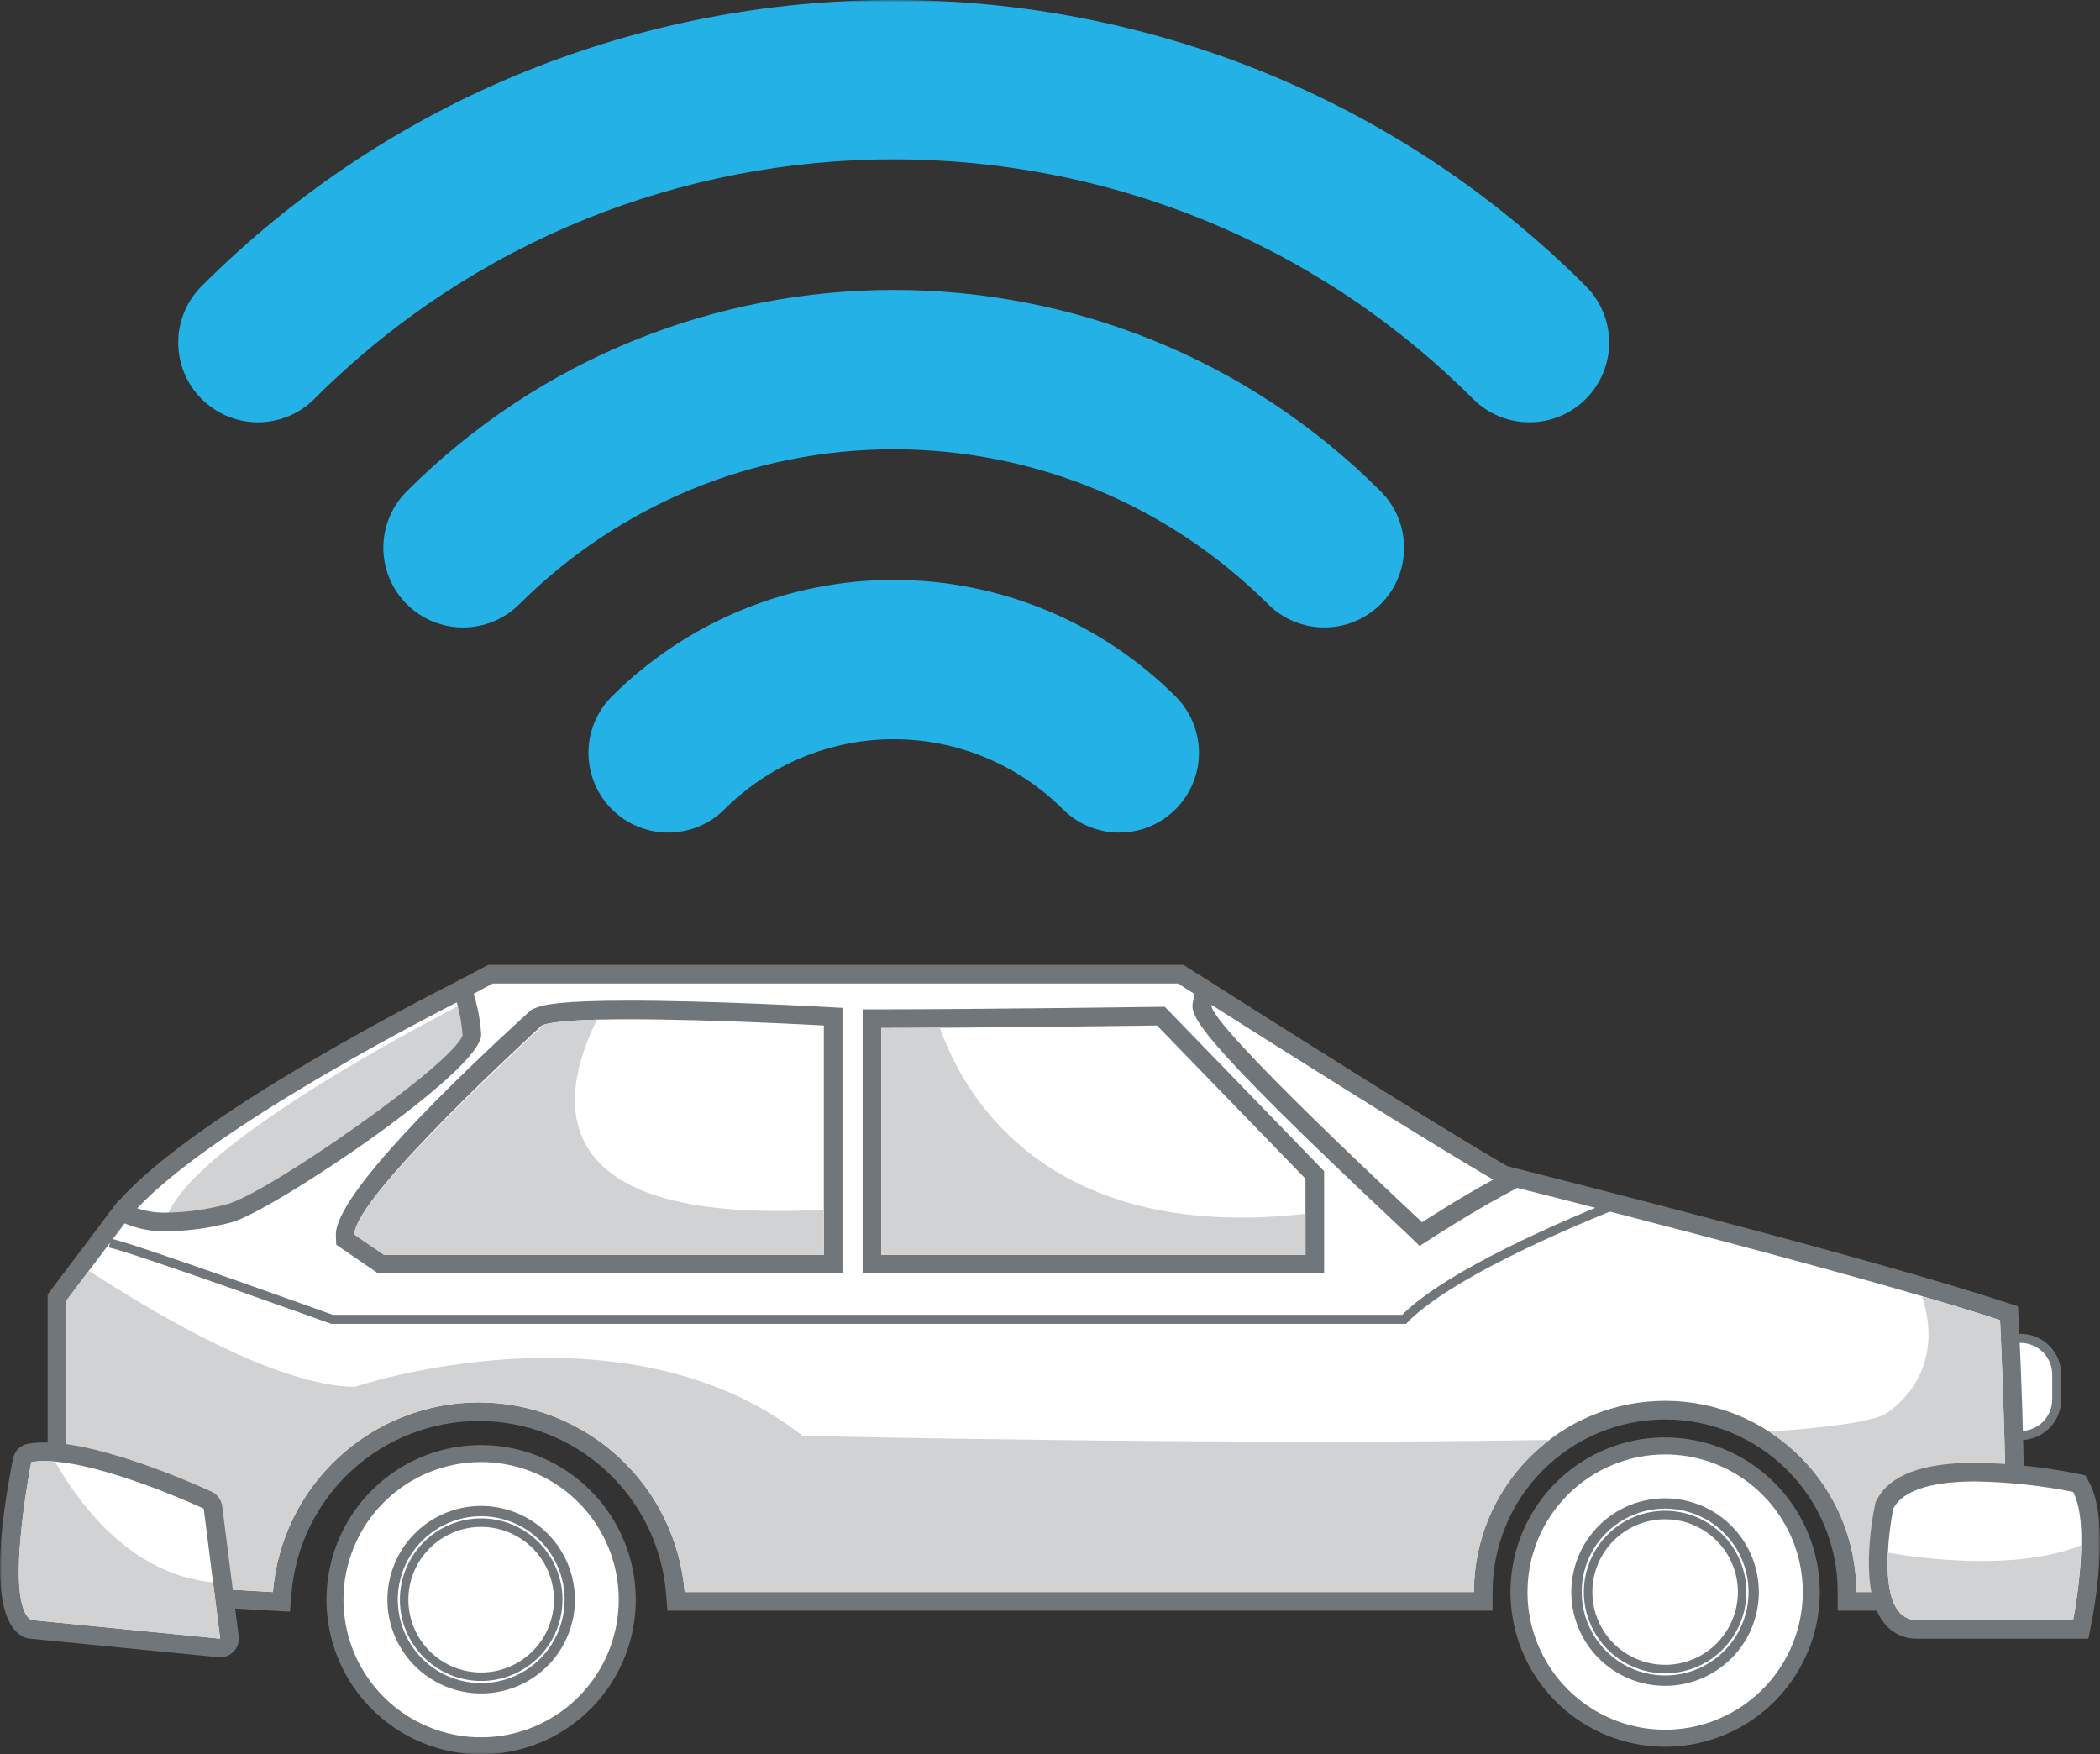 <svg width="492" height="411" viewBox="0 0 492 411" fill="none" xmlns="http://www.w3.org/2000/svg">
<rect x="0" y="0" width="492" height="411" fill="#333333" stroke="none"/>
<mask id="mask0_172_215" style="mask-type:luminance" maskUnits="userSpaceOnUse" x="0" y="0" width="492" height="411">
<path d="M491.99 0H0V411H491.99V0Z" fill="white"/>
</mask>
<g mask="url(#mask0_172_215)">
<path d="M481.862 327.929C481.838 330.16 480.936 332.292 479.35 333.861C477.764 335.43 475.623 336.31 473.393 336.31C471.162 336.31 469.021 335.43 467.435 333.861C465.849 332.292 464.947 330.16 464.923 327.929V321.928C464.947 319.697 465.849 317.566 467.435 315.996C469.021 314.427 471.162 313.547 473.393 313.547C475.623 313.547 477.764 314.427 479.35 315.996C480.936 317.566 481.838 319.697 481.862 321.928V327.929Z" fill="white"/>
<path d="M481.862 327.929C481.838 330.16 480.936 332.292 479.35 333.861C477.764 335.43 475.623 336.31 473.393 336.31C471.162 336.31 469.021 335.43 467.435 333.861C465.849 332.292 464.947 330.16 464.923 327.929V321.928C464.947 319.697 465.849 317.566 467.435 315.996C469.021 314.427 471.162 313.547 473.393 313.547C475.623 313.547 477.764 314.427 479.35 315.996C480.936 317.566 481.838 319.697 481.862 321.928V327.929Z" stroke="#71767A" stroke-width="2.117" stroke-miterlimit="10"/>
<path d="M26.379 286.766L27.436 285.318C42.874 264.28 107.262 232.219 109.998 230.867L110.528 230.603L140.287 232.697L117.372 280.858L42.323 304.2L26.379 286.766Z" fill="white"/>
<path d="M110.97 232.825L136.939 234.649L115.812 279.052L42.994 301.699L29.2 286.611C44.498 265.757 110.97 232.825 110.97 232.825ZM110.097 228.387L109.034 228.917C106.277 230.279 41.426 262.567 25.677 284.035L23.561 286.921L25.979 289.564L39.777 304.652L41.657 306.697L44.306 305.874L117.12 283.231L118.941 282.659L119.766 280.933L140.893 236.53L143.646 230.742L137.255 230.295L111.284 228.471L110.097 228.387Z" fill="#71767A"/>
<path d="M112.729 232.953C112.729 232.953 19.896 278.877 41.757 293.979C63.589 309.09 105.077 267.375 105.077 267.375L124.206 235.4L112.729 232.953Z" fill="#D0D2D3"/>
<path d="M13.349 372.315V303.991L28.533 283.874L30.142 284.645C33.044 285.85 36.174 286.406 39.313 286.273C44.192 286.188 49.041 285.503 53.753 284.235C64.6 281.297 110.689 248.719 110.548 242.429C110.355 239.394 109.797 236.394 108.885 233.493L108.338 231.777C108.338 231.777 113.032 229.214 114.447 228.478L276.633 228.237L277.17 228.582C277.71 228.929 331.565 263.298 352.435 275.37C352.779 275.37 435.904 296.206 469.253 307.197L470.677 307.667L470.749 309.16C470.856 311.349 473.357 362.881 471.125 373.428L470.76 375.161H432.725V372.976C432.725 361.674 428.236 350.834 420.244 342.842C412.252 334.85 401.412 330.36 390.11 330.36C378.807 330.36 367.968 334.85 359.976 342.842C351.984 350.834 347.494 361.674 347.494 372.976V375.161H158.396L158.238 373.152C157.287 361.589 152.021 350.806 143.488 342.946C134.954 335.085 123.776 330.722 112.174 330.722C100.572 330.722 89.394 335.085 80.861 342.946C72.327 350.806 67.062 361.589 66.111 373.152L65.942 375.273L13.349 372.315Z" fill="white"/>
<path d="M275.999 230.417C275.999 230.417 330.192 265.021 351.346 277.257C351.346 277.257 434.895 298.17 468.575 309.267C468.575 309.267 471.194 362.582 468.995 372.976H434.914C434.914 367.093 433.755 361.267 431.504 355.832C429.253 350.396 425.953 345.457 421.792 341.297C417.632 337.137 412.693 333.837 407.258 331.586C401.823 329.334 395.997 328.175 390.113 328.175C384.23 328.175 378.404 329.334 372.969 331.586C367.533 333.837 362.595 337.137 358.435 341.297C354.274 345.457 350.974 350.396 348.723 355.832C346.471 361.267 345.313 367.093 345.313 372.976H160.41C159.412 360.869 153.897 349.579 144.961 341.35C136.025 333.12 124.321 328.551 112.173 328.551C100.024 328.551 88.32 333.12 79.384 341.35C70.448 349.579 64.934 360.869 63.936 372.976L15.536 370.251V304.718L29.198 286.611C32.396 287.952 35.848 288.582 39.314 288.456C44.384 288.377 49.425 287.665 54.319 286.337C63.75 283.787 113.274 250.663 112.729 242.284C112.525 239.071 111.934 235.894 110.967 232.822C112.55 231.958 114.048 231.143 115.455 230.416L275.999 230.417ZM277.276 226.047H114.395L113.45 226.536C112.014 227.278 110.483 228.108 108.869 228.989L105.711 230.72L106.802 234.153C107.664 236.883 108.19 239.709 108.369 242.566C106.308 249.08 63.017 279.458 53.18 282.121C48.656 283.341 43.998 284.001 39.313 284.085C36.503 284.204 33.7 283.723 31.09 282.675L27.863 281.124L25.709 283.974L12.044 302.085L11.164 303.255V374.377L15.286 374.609L63.686 377.341L67.942 377.578L68.287 373.331C69.192 362.314 74.207 352.04 82.337 344.55C90.467 337.06 101.117 332.902 112.171 332.902C123.225 332.902 133.875 337.06 142.005 344.55C150.135 352.04 155.15 362.314 156.054 373.331L156.379 377.348H349.685V372.974C349.685 362.251 353.944 351.968 361.527 344.385C369.109 336.803 379.393 332.543 390.116 332.543C400.839 332.543 411.123 336.803 418.705 344.385C426.287 351.968 430.547 362.251 430.547 372.974V377.342H472.535L473.265 373.876C475.521 363.24 473.21 314.563 472.941 309.048L472.79 306.055L469.941 305.115C437.997 294.589 360.609 275.078 353.005 273.167C331.81 260.85 278.883 227.074 278.347 226.733L277.276 226.047Z" fill="#71767A"/>
<path d="M112.172 328.528C124.325 328.523 136.035 333.092 144.972 341.327C153.91 349.562 159.421 360.86 160.409 372.972H345.315C345.312 366.064 346.912 359.249 349.989 353.064C353.066 346.879 357.536 341.492 363.048 337.326C288.283 338.674 188.079 336.387 188.079 336.387C146.019 303.629 83.049 324.921 83.049 324.921C65.163 324.574 38.074 308.952 20.811 297.687L15.529 304.716V370.246L63.93 372.972C64.923 360.86 70.436 349.565 79.374 341.331C88.312 333.097 100.02 328.527 112.172 328.528Z" fill="#D0D2D3"/>
<path d="M442.228 330.935C439.496 332.923 429.269 334.371 414.475 335.402C420.75 339.459 425.908 345.023 429.479 351.587C433.05 358.151 434.919 365.506 434.916 372.978H468.991C471.19 362.584 468.572 309.271 468.572 309.271C463.456 307.592 457.206 305.686 450.28 303.665C453.663 313.806 451.635 324.107 442.225 330.934" fill="#D0D2D3"/>
<path d="M112.729 409.005C105.958 409.005 99.338 406.998 93.707 403.236C88.076 399.475 83.687 394.128 81.095 387.872C78.503 381.616 77.824 374.732 79.144 368.09C80.465 361.449 83.725 355.347 88.512 350.558C93.3 345.769 99.4 342.508 106.041 341.185C112.682 339.863 119.567 340.54 125.823 343.13C132.08 345.721 137.428 350.108 141.192 355.738C144.955 361.367 146.964 367.986 146.966 374.758C146.954 383.835 143.344 392.538 136.926 398.958C130.508 405.377 121.807 408.99 112.729 409.005Z" fill="white"/>
<path d="M112.729 342.52C119.106 342.523 125.34 344.417 130.64 347.962C135.941 351.507 140.072 356.545 142.51 362.438C144.948 368.331 145.584 374.814 144.337 381.068C143.09 387.322 140.017 393.066 135.506 397.574C130.995 402.082 125.249 405.15 118.994 406.392C112.738 407.634 106.256 406.993 100.365 404.551C94.474 402.109 89.439 397.974 85.898 392.671C82.357 387.367 80.467 381.133 80.469 374.755C80.47 370.52 81.305 366.327 82.927 362.415C84.549 358.503 86.926 354.948 89.921 351.955C92.917 348.961 96.473 346.587 100.387 344.968C104.3 343.349 108.494 342.517 112.729 342.52ZM112.729 338.538C105.563 338.537 98.557 340.661 92.598 344.642C86.639 348.623 81.994 354.281 79.252 360.902C76.509 367.523 75.791 374.808 77.189 381.837C78.587 388.865 82.038 395.322 87.106 400.389C92.174 405.456 98.63 408.906 105.659 410.304C112.688 411.701 119.973 410.983 126.594 408.239C133.214 405.496 138.872 400.85 142.852 394.891C146.833 388.931 148.956 381.925 148.954 374.759C148.94 365.156 145.118 355.951 138.328 349.162C131.537 342.372 122.332 338.552 112.729 338.538Z" fill="#71767A"/>
<path d="M112.73 395.521C108.625 395.521 104.611 394.304 101.198 392.024C97.784 389.743 95.124 386.502 93.552 382.709C91.981 378.917 91.57 374.743 92.37 370.717C93.171 366.691 95.147 362.992 98.049 360.089C100.952 357.185 104.65 355.208 108.676 354.407C112.702 353.605 116.876 354.015 120.669 355.586C124.462 357.156 127.704 359.816 129.985 363.229C132.267 366.642 133.485 370.654 133.486 374.759C133.482 380.264 131.294 385.541 127.402 389.434C123.511 393.326 118.234 395.516 112.73 395.521Z" fill="white"/>
<path d="M112.731 355.215C116.597 355.213 120.377 356.358 123.593 358.505C126.809 360.653 129.316 363.705 130.796 367.277C132.277 370.849 132.665 374.78 131.912 378.572C131.158 382.365 129.297 385.849 126.564 388.583C123.83 391.318 120.347 393.181 116.555 393.935C112.762 394.69 108.831 394.304 105.259 392.824C101.687 391.345 98.633 388.839 96.485 385.624C94.336 382.41 93.19 378.63 93.19 374.763C93.191 369.58 95.251 364.61 98.915 360.945C102.579 357.279 107.548 355.218 112.731 355.215ZM112.731 352.798C108.386 352.798 104.139 354.087 100.526 356.501C96.914 358.915 94.098 362.345 92.436 366.36C90.773 370.374 90.338 374.791 91.186 379.052C92.034 383.313 94.127 387.227 97.199 390.299C100.272 393.371 104.186 395.463 108.447 396.31C112.709 397.157 117.126 396.722 121.139 395.058C125.153 393.395 128.584 390.579 130.997 386.966C133.41 383.353 134.698 379.106 134.697 374.761C134.689 368.938 132.372 363.356 128.254 359.24C124.136 355.123 118.553 352.807 112.731 352.8" fill="#71767A"/>
<path d="M112.732 392.815C109.162 392.815 105.672 391.756 102.704 389.772C99.735 387.789 97.422 384.969 96.056 381.671C94.69 378.373 94.332 374.743 95.029 371.242C95.726 367.74 97.445 364.524 99.969 362C102.494 359.475 105.71 357.756 109.211 357.06C112.713 356.363 116.342 356.72 119.641 358.086C122.939 359.452 125.758 361.766 127.742 364.734C129.725 367.702 130.784 371.192 130.785 374.762C130.78 379.548 128.876 384.137 125.491 387.522C122.107 390.906 117.518 392.81 112.732 392.815Z" fill="white"/>
<path d="M112.73 357.709C116.103 357.709 119.401 358.71 122.206 360.585C125.011 362.46 127.197 365.124 128.488 368.241C129.778 371.359 130.115 374.789 129.456 378.097C128.797 381.406 127.172 384.445 124.786 386.83C122.4 389.215 119.36 390.839 116.051 391.496C112.742 392.154 109.312 391.815 106.195 390.523C103.079 389.231 100.416 387.043 98.542 384.237C96.669 381.432 95.67 378.133 95.671 374.76C95.678 370.238 97.478 365.904 100.675 362.708C103.873 359.511 108.208 357.714 112.73 357.709ZM112.73 355.714C108.962 355.715 105.279 356.833 102.146 358.927C99.014 361.021 96.573 363.998 95.131 367.479C93.69 370.961 93.314 374.791 94.05 378.487C94.786 382.182 96.602 385.576 99.267 388.24C101.932 390.904 105.327 392.717 109.023 393.451C112.719 394.185 116.549 393.807 120.03 392.364C123.511 390.921 126.486 388.479 128.578 385.345C130.671 382.211 131.787 378.528 131.786 374.76C131.779 369.709 129.769 364.867 126.196 361.296C122.624 357.725 117.781 355.718 112.73 355.714Z" fill="#71767A"/>
<path d="M89.29 296.164L80.916 290.425L80.871 289.327C80.51 280.047 117.956 245.468 125.47 238.638C127.643 237.547 131.579 236.608 147.355 236.608C166.767 236.608 192.871 238.056 193.135 238.07L195.196 238.184V296.165L89.29 296.164Z" fill="white"/>
<path d="M147.35 238.792C166.932 238.792 193.013 240.25 193.013 240.25V293.979H89.964L83.053 289.245C82.713 280.504 126.936 240.25 126.936 240.25C129.4 239.156 137.562 238.792 147.347 238.792M147.347 234.422C131.44 234.422 127.204 235.348 125.168 236.256L124.522 236.545L123.997 237.015C106.92 252.563 78.323 280.038 78.692 289.411L78.775 291.602L80.589 292.844L87.498 297.579L88.612 298.347H197.377V236.115L193.25 235.891C192.993 235.874 166.826 234.422 147.347 234.422Z" fill="#71767A"/>
<path d="M204.289 296.164V238.648H206.474C227.57 238.648 271.039 238.066 271.039 238.066L271.979 238.056L308.04 275.259V296.165L204.289 296.164Z" fill="white"/>
<path d="M271.066 240.25L305.855 276.146V293.981H206.474V240.832C227.583 240.832 271.066 240.25 271.066 240.25ZM272.892 235.86L271.012 235.88C270.572 235.891 227.311 236.462 206.474 236.462H202.104V298.351H310.222V274.374L308.99 273.107L274.201 237.206L272.892 235.86Z" fill="#71767A"/>
<path d="M330.089 286.447C280.62 240.085 281.274 236.881 281.673 234.962L282.306 231.861L284.98 233.553C302.71 244.805 334.857 265.082 350.938 274.471L354.295 276.429L350.878 278.279C343.354 282.346 334.439 288.11 334.346 288.168L332.877 289.121L330.089 286.447Z" fill="white"/>
<path d="M283.81 235.402C299.129 245.12 333.016 266.542 349.835 276.365C342.147 280.513 333.161 286.34 333.161 286.34C332.053 285.242 282.919 239.747 283.81 235.402ZM280.802 228.322L279.529 234.524C278.859 237.776 278.231 240.848 328.587 288.049L330.091 289.459L332.585 291.888L335.529 290.016C335.616 289.954 344.469 284.236 351.905 280.216L358.742 276.515L352.028 272.599C335.974 263.226 303.857 242.964 286.14 231.717L280.802 228.322Z" fill="#71767A"/>
<path d="M390.117 407.223C383.344 407.223 376.724 405.215 371.093 401.452C365.462 397.69 361.073 392.342 358.481 386.086C355.89 379.829 355.211 372.944 356.532 366.302C357.853 359.66 361.114 353.559 365.902 348.77C370.69 343.981 376.791 340.719 383.433 339.397C390.075 338.076 396.96 338.753 403.217 341.344C409.474 343.935 414.822 348.323 418.585 353.954C422.349 359.584 424.358 366.204 424.359 372.976C424.348 382.055 420.737 390.759 414.318 397.179C407.899 403.599 399.195 407.211 390.117 407.223Z" fill="white"/>
<path d="M390.116 340.733C396.495 340.733 402.73 342.625 408.033 346.168C413.336 349.712 417.469 354.749 419.91 360.641C422.351 366.534 422.989 373.018 421.744 379.274C420.5 385.529 417.428 391.275 412.917 395.785C408.407 400.295 402.661 403.366 396.405 404.61C390.149 405.853 383.665 405.214 377.773 402.773C371.88 400.331 366.844 396.197 363.301 390.893C359.758 385.59 357.868 379.354 357.869 372.976C357.87 364.424 361.268 356.223 367.315 350.176C373.363 344.13 381.565 340.733 390.116 340.733ZM390.116 336.745C382.95 336.745 375.944 338.87 369.985 342.852C364.026 346.833 359.381 352.493 356.639 359.114C353.897 365.736 353.179 373.021 354.578 380.051C355.976 387.08 359.428 393.536 364.496 398.604C369.564 403.671 376.02 407.122 383.05 408.52C390.079 409.917 397.365 409.199 403.986 406.456C410.607 403.713 416.266 399.068 420.247 393.109C424.228 387.149 426.353 380.143 426.352 372.976C426.34 363.37 422.518 354.161 415.725 347.368C408.932 340.576 399.723 336.756 390.116 336.745Z" fill="#71767A"/>
<path d="M390.117 393.739C386.011 393.742 381.997 392.527 378.582 390.249C375.167 387.97 372.505 384.729 370.931 380.937C369.358 377.145 368.945 372.972 369.743 368.945C370.542 364.918 372.517 361.218 375.419 358.313C378.321 355.409 382.019 353.43 386.045 352.628C390.071 351.825 394.245 352.234 398.039 353.804C401.832 355.374 405.075 358.033 407.357 361.446C409.639 364.859 410.858 368.872 410.859 372.978C410.854 378.479 408.668 383.754 404.78 387.645C400.892 391.537 395.619 393.728 390.118 393.737" fill="white"/>
<path d="M390.117 353.426C393.983 353.426 397.763 354.573 400.977 356.721C404.192 358.869 406.698 361.922 408.177 365.494C409.657 369.066 410.044 372.996 409.29 376.788C408.535 380.581 406.674 384.064 403.94 386.798C401.206 389.532 397.723 391.393 393.931 392.148C390.139 392.902 386.208 392.515 382.636 391.035C379.064 389.556 376.011 387.05 373.863 383.835C371.715 380.621 370.568 376.841 370.568 372.975C370.568 370.407 371.073 367.865 372.055 365.493C373.037 363.121 374.477 360.966 376.292 359.15C378.108 357.335 380.263 355.895 382.635 354.913C385.007 353.931 387.549 353.426 390.117 353.426ZM390.117 351.01C385.771 351.007 381.522 352.293 377.907 354.705C374.292 357.117 371.474 360.547 369.809 364.561C368.144 368.576 367.707 372.993 368.553 377.256C369.399 381.519 371.49 385.434 374.562 388.508C377.635 391.582 381.549 393.676 385.811 394.524C390.074 395.373 394.492 394.938 398.507 393.275C402.522 391.612 405.954 388.796 408.368 385.183C410.782 381.569 412.07 377.321 412.069 372.975C412.062 367.154 409.747 361.574 405.632 357.457C401.517 353.34 395.938 351.022 390.117 351.012" fill="#71767A"/>
<path d="M390.118 391.023C386.549 391.023 383.06 389.965 380.093 387.982C377.125 385.999 374.812 383.181 373.447 379.884C372.081 376.587 371.723 372.959 372.42 369.458C373.116 365.958 374.835 362.743 377.358 360.219C379.882 357.695 383.097 355.977 386.597 355.281C390.098 354.584 393.726 354.942 397.023 356.307C400.32 357.673 403.139 359.986 405.121 362.953C407.104 365.921 408.162 369.41 408.162 372.979C408.156 377.762 406.253 382.349 402.87 385.731C399.488 389.114 394.902 391.017 390.118 391.023Z" fill="white"/>
<path d="M390.117 355.924C393.489 355.925 396.786 356.926 399.589 358.8C402.393 360.675 404.578 363.338 405.868 366.454C407.158 369.57 407.495 372.999 406.836 376.306C406.178 379.614 404.553 382.652 402.168 385.036C399.783 387.42 396.745 389.044 393.437 389.702C390.13 390.359 386.701 390.021 383.586 388.73C380.47 387.44 377.807 385.254 375.934 382.45C374.06 379.646 373.06 376.349 373.06 372.977C373.06 370.737 373.502 368.519 374.359 366.45C375.216 364.381 376.473 362.501 378.057 360.918C379.641 359.334 381.521 358.078 383.59 357.221C385.66 356.365 387.877 355.924 390.117 355.924ZM390.117 353.931C386.35 353.93 382.667 355.046 379.535 357.138C376.402 359.231 373.96 362.205 372.518 365.685C371.076 369.165 370.698 372.994 371.432 376.689C372.166 380.384 373.98 383.778 376.643 386.442C379.307 389.106 382.7 390.921 386.395 391.656C390.09 392.391 393.919 392.014 397.4 390.573C400.88 389.132 403.855 386.69 405.948 383.558C408.041 380.426 409.158 376.744 409.158 372.977C409.151 367.928 407.143 363.088 403.574 359.518C400.005 355.948 395.165 353.939 390.117 353.931Z" fill="#71767A"/>
<path d="M449.103 381.716C447.962 381.735 446.832 381.491 445.8 381.004C444.768 380.518 443.862 379.8 443.151 378.908C437.673 372.184 441.024 354.936 441.425 352.992C444.244 347.411 451.387 344.878 462.847 344.878C470.672 345.002 478.47 345.835 486.144 347.366L487.145 347.577L487.624 348.474C492.229 357.095 488.299 377.646 487.841 379.959L487.49 381.716H449.103Z" fill="white"/>
<path d="M462.845 347.061C470.519 347.194 478.166 348.012 485.695 349.504C490.059 357.681 485.695 379.531 485.695 379.531H449.103C438.194 379.531 443.563 353.43 443.563 353.43C446.154 348.468 454.358 347.061 462.845 347.061ZM462.845 342.691C450.335 342.691 442.758 345.542 439.692 351.406L439.41 351.953L439.286 352.549C438.595 355.893 435.467 372.942 441.461 380.288C442.373 381.435 443.537 382.357 444.861 382.983C446.186 383.61 447.637 383.923 449.103 383.901H489.275L489.976 380.385C490.454 377.994 494.505 356.739 489.549 347.446L488.586 345.649L486.591 345.226C478.768 343.666 470.821 342.817 462.845 342.689" fill="#71767A"/>
<path d="M7.124 381.706C-1.106 377.146 3.583 350.243 5.197 342.1C5.284 341.664 5.501 341.265 5.82 340.956C6.139 340.646 6.544 340.442 6.983 340.369C8.101 340.189 9.233 340.103 10.366 340.111C24.192 340.111 47.664 350.99 48.654 351.453C48.989 351.609 49.278 351.847 49.496 352.146C49.714 352.444 49.853 352.792 49.9 353.159L53.753 383.623C53.792 383.931 53.765 384.244 53.674 384.54C53.583 384.837 53.429 385.111 53.224 385.343C53.019 385.576 52.766 385.762 52.483 385.89C52.2 386.017 51.894 386.083 51.583 386.083C51.511 386.083 7.13 381.707 7.13 381.707" fill="white"/>
<path d="M10.366 342.294C23.867 342.294 47.732 353.431 47.732 353.431L51.58 383.895L7.341 379.531C0.772 375.707 7.341 342.522 7.341 342.522C8.341 342.364 9.352 342.288 10.365 342.295M10.365 337.932C9.114 337.926 7.864 338.02 6.628 338.214C5.752 338.36 4.941 338.77 4.303 339.388C3.666 340.007 3.231 340.805 3.057 341.676C-0.215 358.217 -2.507 378.854 5.149 383.31C5.691 383.624 6.294 383.819 6.917 383.881L51.156 388.244C51.3 388.255 51.438 388.267 51.582 388.267C52.202 388.267 52.815 388.135 53.38 387.88C53.945 387.625 54.449 387.252 54.859 386.787C55.269 386.322 55.576 385.775 55.758 385.183C55.94 384.59 55.994 383.966 55.917 383.351L52.066 352.881C51.973 352.149 51.696 351.452 51.261 350.855C50.826 350.258 50.247 349.781 49.578 349.469C48.566 348.999 24.673 337.927 10.367 337.927" fill="#71767A"/>
<path d="M377.022 282.782C377.022 282.782 340.452 297.083 328.97 309.088H77.781C77.781 309.088 31.554 292.438 25.73 291.213" stroke="#71767A" stroke-width="2.117" stroke-miterlimit="10"/>
<path d="M139.887 238.874C134.06 239.024 129.51 239.4 127.418 240.075C117.914 248.815 82.761 281.674 83.058 289.245L89.968 293.981H193.01V283.39C123.696 287.261 131.895 254.783 139.887 238.874Z" fill="#D0D2D3"/>
<path d="M220.192 240.771C215.131 240.806 210.418 240.833 206.471 240.833V293.981H305.855V284.366C243.906 291.374 225.092 254.871 220.192 240.771Z" fill="#D0D2D3"/>
<path d="M7.34 379.531L51.58 383.895L49.927 370.702C31.319 368.968 19.246 353.528 12.898 342.414C11.049 342.219 9.183 342.254 7.342 342.517C7.342 342.517 0.772 375.703 7.342 379.527" fill="#D0D2D3"/>
<path d="M485.696 379.531C486.78 373.739 487.421 367.874 487.612 361.985C472.4 368.22 449.721 365.035 442.306 363.756C441.94 371.043 442.87 379.531 449.102 379.531H485.696Z" fill="#D0D2D3"/>
<path d="M47.223 67.049C43.72 70.552 41.752 75.303 41.752 80.257C41.752 85.212 43.72 89.963 47.223 93.466C50.727 96.969 55.478 98.937 60.432 98.937C65.386 98.937 70.137 96.969 73.641 93.466C148.488 18.619 270.273 18.619 345.121 93.466C346.855 95.201 348.915 96.577 351.181 97.515C353.447 98.454 355.876 98.937 358.329 98.937C360.783 98.937 363.212 98.454 365.478 97.515C367.744 96.577 369.803 95.201 371.538 93.466C373.273 91.731 374.649 89.672 375.587 87.406C376.526 85.14 377.009 82.71 377.009 80.257C377.009 77.804 376.526 75.375 375.587 73.109C374.649 70.843 373.273 68.784 371.538 67.049C282.139 -22.351 136.623 -22.351 47.224 67.049" fill="#23B1E6"/>
<path d="M95.282 115.107C91.779 118.61 89.811 123.362 89.811 128.316C89.811 133.27 91.779 138.021 95.282 141.524C98.785 145.027 103.536 146.995 108.49 146.995C113.444 146.995 118.196 145.027 121.699 141.524C144.97 118.299 176.505 105.255 209.383 105.255C242.261 105.255 273.796 118.299 297.068 141.524C298.802 143.259 300.861 144.635 303.128 145.574C305.394 146.512 307.823 146.995 310.276 146.995C312.729 146.995 315.158 146.512 317.425 145.574C319.691 144.635 321.75 143.259 323.485 141.524C325.219 139.79 326.595 137.73 327.534 135.464C328.473 133.198 328.956 130.769 328.956 128.316C328.956 125.863 328.473 123.434 327.534 121.167C326.595 118.901 325.219 116.842 323.485 115.107C260.577 52.199 158.194 52.199 95.285 115.107" fill="#23B1E6"/>
<path d="M143.339 163.164C139.836 166.667 137.868 171.419 137.868 176.373C137.868 181.327 139.836 186.078 143.339 189.581C146.842 193.085 151.593 195.053 156.547 195.053C161.502 195.053 166.253 193.085 169.756 189.581C180.27 179.081 194.522 173.182 209.381 173.182C224.241 173.182 238.493 179.081 249.006 189.581C252.51 193.085 257.261 195.053 262.215 195.054C267.17 195.054 271.922 193.086 275.425 189.583C278.929 186.08 280.897 181.328 280.897 176.374C280.897 171.419 278.93 166.668 275.426 163.164C257.898 145.674 234.147 135.852 209.385 135.852C184.622 135.852 160.871 145.674 143.343 163.164" fill="#23B1E6"/>
</g>
</svg>
